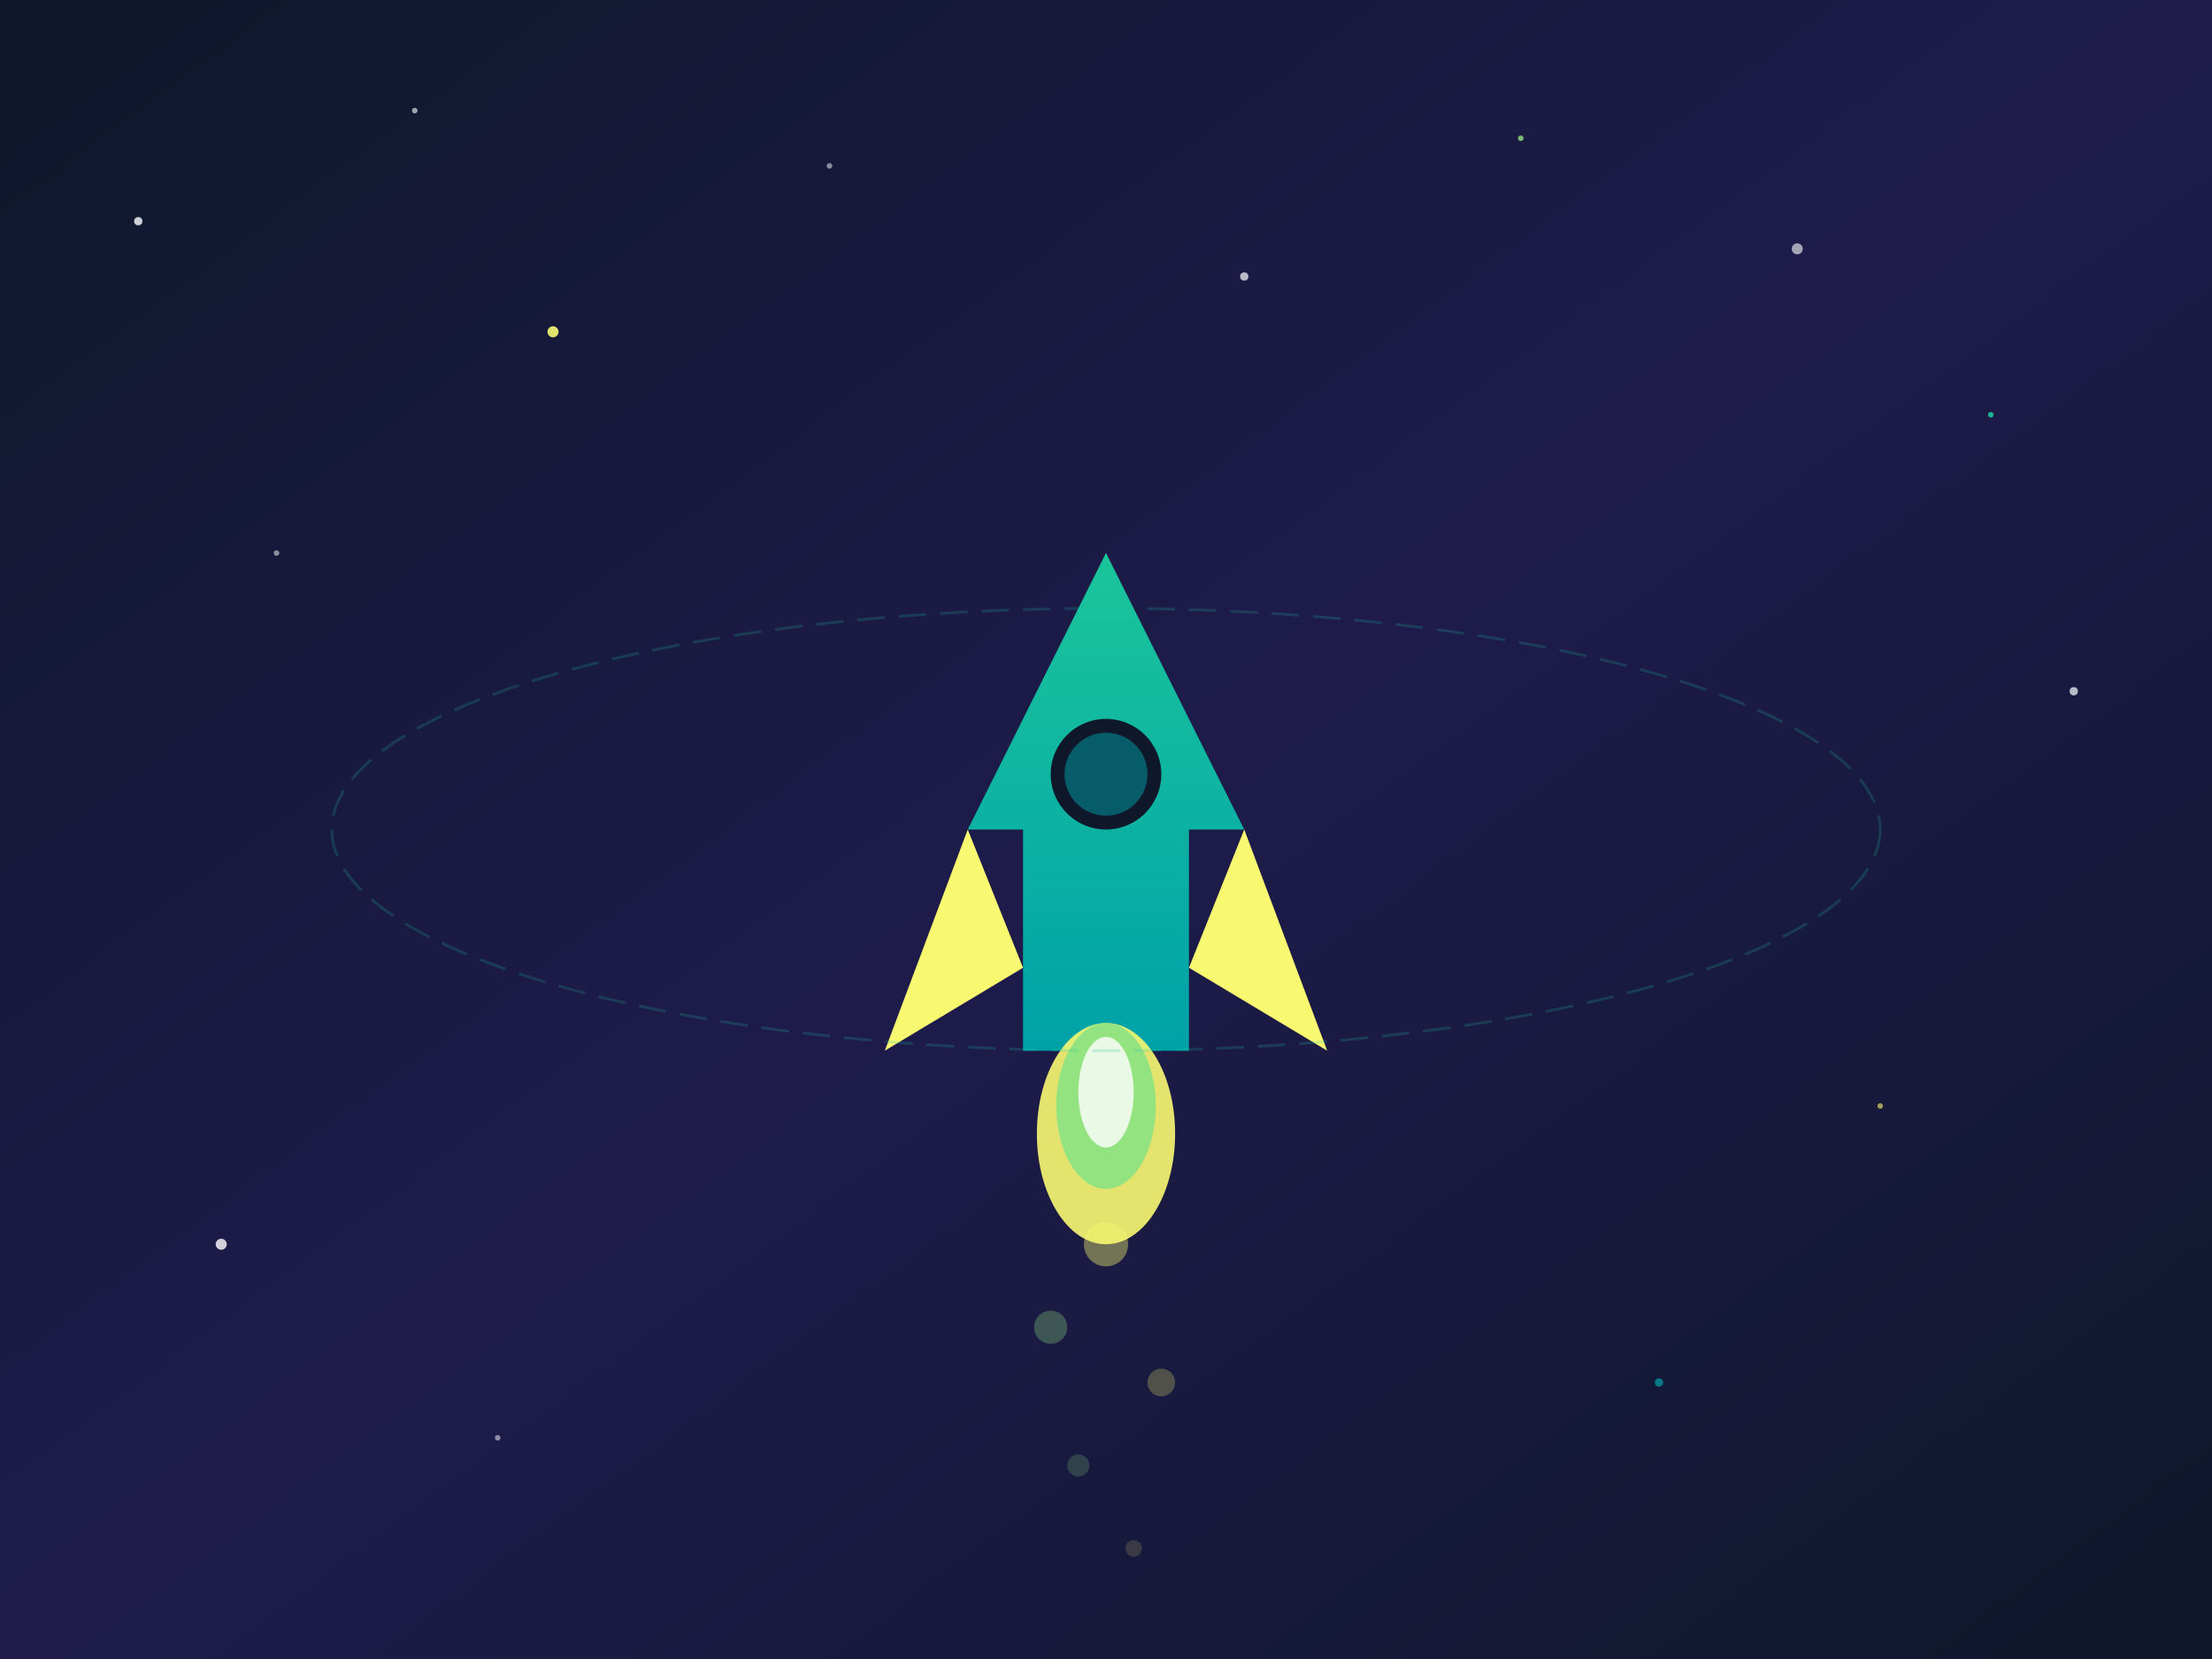 <svg width="800" height="600" viewBox="0 0 800 600" fill="none" xmlns="http://www.w3.org/2000/svg">
  <rect x="0" y="0" width="800" height="600" fill="#808080" stroke="none"/>
  <defs>
    <linearGradient id="spaceGrad" x1="0%" y1="0%" x2="100%" y2="100%">
      <stop offset="0%" style="stop-color:#0f172a"/>
      <stop offset="50%" style="stop-color:#1e1b4b"/>
      <stop offset="100%" style="stop-color:#0f172a"/>
    </linearGradient>
    <linearGradient id="rocketGrad" x1="0%" y1="0%" x2="0%" y2="100%">
      <stop offset="0%" style="stop-color:#1BC59B"/>
      <stop offset="100%" style="stop-color:#00A2A8"/>
    </linearGradient>
  </defs>

  <!-- Background -->
  <rect width="800" height="600" fill="url(#spaceGrad)"/>

  <!-- Stars -->
  <circle cx="50" cy="80" r="1.5" fill="white" opacity="0.8"/>
  <circle cx="150" cy="40" r="1" fill="white" opacity="0.6"/>
  <circle cx="200" cy="120" r="2" fill="#F9F871" opacity="0.9"/>
  <circle cx="300" cy="60" r="1" fill="white" opacity="0.5"/>
  <circle cx="450" cy="100" r="1.5" fill="white" opacity="0.7"/>
  <circle cx="550" cy="50" r="1" fill="#93E381" opacity="0.8"/>
  <circle cx="650" cy="90" r="2" fill="white" opacity="0.6"/>
  <circle cx="720" cy="150" r="1" fill="#1BC59B" opacity="0.9"/>
  <circle cx="100" cy="200" r="1" fill="white" opacity="0.5"/>
  <circle cx="750" cy="250" r="1.5" fill="white" opacity="0.7"/>
  <circle cx="680" cy="400" r="1" fill="#F9F871" opacity="0.6"/>
  <circle cx="80" cy="450" r="2" fill="white" opacity="0.8"/>
  <circle cx="180" cy="520" r="1" fill="white" opacity="0.5"/>
  <circle cx="600" cy="500" r="1.5" fill="#00A2A8" opacity="0.7"/>

  <!-- Astro logo stylized -->
  <g transform="translate(300, 200)">
    <!-- Rocket body -->
    <path d="M100 0 L150 100 L130 100 L130 180 L70 180 L70 100 L50 100 Z" fill="url(#rocketGrad)"/>
    <!-- Window -->
    <circle cx="100" cy="80" r="20" fill="#0f172a"/>
    <circle cx="100" cy="80" r="15" fill="#00A2A8" opacity="0.5"/>
    <!-- Fins -->
    <path d="M50 100 L20 180 L70 150 Z" fill="#F9F871"/>
    <path d="M150 100 L180 180 L130 150 Z" fill="#F9F871"/>
    <!-- Flame -->
    <ellipse cx="100" cy="210" rx="25" ry="40" fill="#F9F871" opacity="0.9"/>
    <ellipse cx="100" cy="200" rx="18" ry="30" fill="#93E381"/>
    <ellipse cx="100" cy="195" rx="10" ry="20" fill="white" opacity="0.8"/>
  </g>

  <!-- Trail particles -->
  <circle cx="400" cy="450" r="8" fill="#F9F871" opacity="0.4"/>
  <circle cx="380" cy="480" r="6" fill="#93E381" opacity="0.3"/>
  <circle cx="420" cy="500" r="5" fill="#F9F871" opacity="0.25"/>
  <circle cx="390" cy="530" r="4" fill="#93E381" opacity="0.2"/>
  <circle cx="410" cy="560" r="3" fill="#F9F871" opacity="0.15"/>

  <!-- Orbit ring -->
  <ellipse cx="400" cy="300" rx="280" ry="80" fill="none" stroke="#1BC59B" stroke-width="1" opacity="0.2" stroke-dasharray="10 5"/>
</svg>